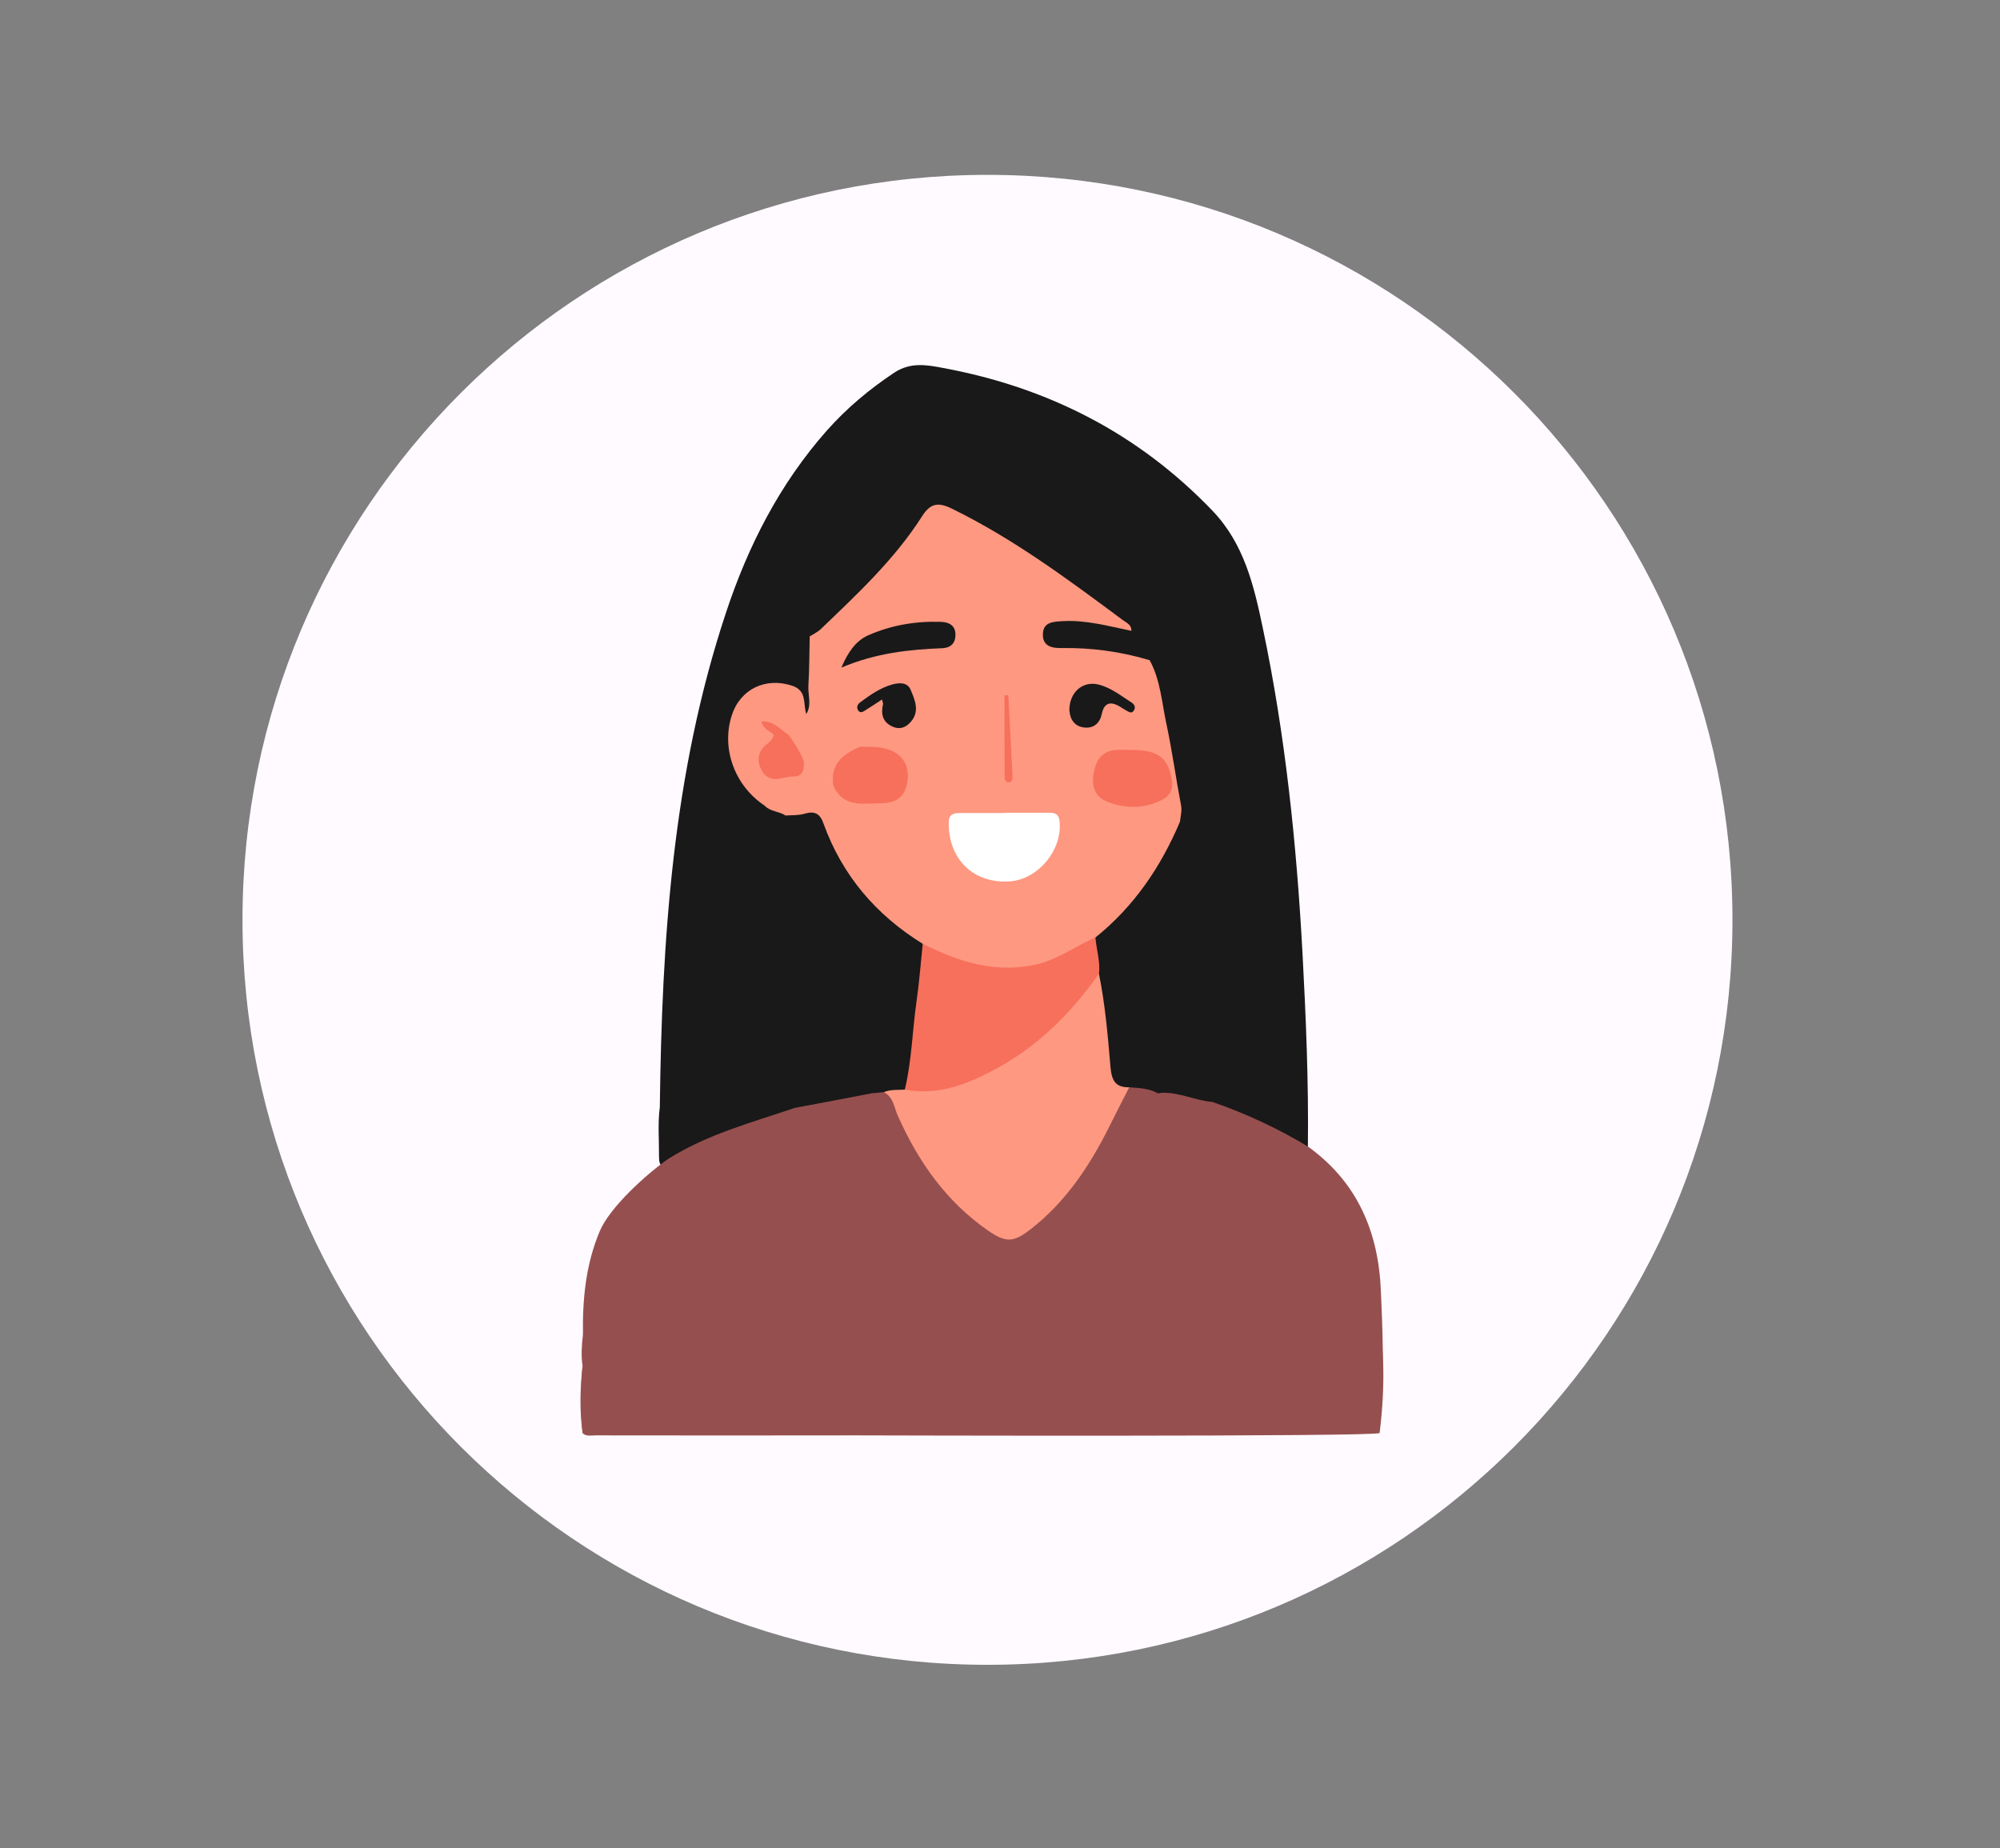 <svg xmlns="http://www.w3.org/2000/svg" xmlns:xlink="http://www.w3.org/1999/xlink" width="79" zoomAndPan="magnify" viewBox="0 0 59.25 54.75" height="73" preserveAspectRatio="xMidYMid meet" version="1.2"><rect x="0" y="0" width="59.25" height="54.75" fill="#808080" stroke="none"/><defs><clipPath id="05524638ed"><path d="M 7.184 5.18 L 51.324 5.18 L 51.324 49.32 L 7.184 49.32 Z M 7.184 5.18 "/></clipPath><clipPath id="3ec9f0eef7"><path d="M 29.254 5.18 C 17.066 5.18 7.184 15.062 7.184 27.25 C 7.184 39.441 17.066 49.32 29.254 49.32 C 41.445 49.32 51.324 39.441 51.324 27.25 C 51.324 15.062 41.445 5.18 29.254 5.18 Z M 29.254 5.18 "/></clipPath><clipPath id="86d722b3b5"><path d="M 17.156 28 L 41 28 L 41 42.57 L 17.156 42.57 Z M 17.156 28 "/></clipPath><clipPath id="58a9102d65"><path d="M 19 10.723 L 39 10.723 L 39 35 L 19 35 Z M 19 10.723 "/></clipPath><clipPath id="ae55cafb36"><path d="M 17.156 32 L 26 32 L 26 42.57 L 17.156 42.57 Z M 17.156 32 "/></clipPath><clipPath id="1373bd677b"><path d="M 34 32 L 41 32 L 41 42.57 L 34 42.57 Z M 34 32 "/></clipPath><clipPath id="ad2e1a5b16"><path d="M 17.156 32 L 26 32 L 26 42.57 L 17.156 42.57 Z M 17.156 32 "/></clipPath><clipPath id="aaf62f0854"><path d="M 34 32 L 41 32 L 41 42.57 L 34 42.57 Z M 34 32 "/></clipPath><clipPath id="0166581b3a"><path d="M 17.156 40 L 18 40 L 18 42.57 L 17.156 42.57 Z M 17.156 40 "/></clipPath><clipPath id="937e2b6760"><path d="M 19 39 L 20 39 L 20 42.57 L 19 42.57 Z M 19 39 "/></clipPath><clipPath id="7c04bdcc29"><path d="M 38 39 L 39 39 L 39 42.57 L 38 42.57 Z M 38 39 "/></clipPath></defs><g id="ab8f070c8e"><g clip-rule="nonzero" clip-path="url(#05524638ed)"><g clip-rule="nonzero" clip-path="url(#3ec9f0eef7)"><path style=" stroke:none;fill-rule:nonzero;fill:#fffaff;fill-opacity:1;" d="M 7.184 5.18 L 51.324 5.18 L 51.324 49.32 L 7.184 49.32 Z M 7.184 5.18 "/></g></g><g clip-rule="nonzero" clip-path="url(#86d722b3b5)"><path style=" stroke:none;fill-rule:nonzero;fill:#964f4f;fill-opacity:1;" d="M 17.258 42.453 C 18.035 42.449 19.938 39.191 20.711 39.188 C 20.711 39.188 29.609 24.129 26.898 30.348 C 28.938 30.348 42.332 30.789 40.871 42.453 C 40.766 42.57 25.504 42.523 25.379 42.523 C 22.797 42.527 20.215 42.527 17.633 42.523 C 17.508 42.523 17.367 42.562 17.258 42.457 Z M 17.258 42.453 "/></g><g clip-rule="nonzero" clip-path="url(#58a9102d65)"><path style=" stroke:none;fill-rule:nonzero;fill:#191919;fill-opacity:1;" d="M 19.547 32.797 C 19.609 27.84 19.926 22.914 21.504 18.16 C 22.16 16.172 23.098 14.336 24.496 12.754 C 25.086 12.09 25.758 11.527 26.5 11.035 C 26.98 10.723 27.457 10.809 27.945 10.902 C 31.043 11.477 33.723 12.84 35.918 15.129 C 36.855 16.105 37.148 17.348 37.41 18.602 C 38.078 21.773 38.41 24.992 38.586 28.227 C 38.688 30.137 38.77 32.047 38.746 33.965 C 38.609 34.133 38.457 34.066 38.316 33.98 C 37.594 33.555 36.84 33.207 36.043 32.945 C 35.898 32.898 35.777 32.824 35.742 32.66 C 35.645 32.441 35.621 32.211 35.613 31.973 C 35.559 29.832 35.297 27.707 35.016 25.59 C 34.965 25.195 35.047 24.777 34.832 24.41 C 34.684 23.945 34.812 23.453 34.684 22.984 C 34.391 21.891 34.211 20.77 33.93 19.676 C 34.012 19.438 33.863 19.258 33.762 19.07 C 33.746 18.445 33.535 17.934 33.031 17.527 C 31.535 16.312 29.992 15.16 28.367 14.117 C 27.773 13.734 27.664 13.758 27.301 14.359 C 26.531 15.641 25.672 16.84 24.531 17.828 C 24.18 18.129 24.117 18.555 24.199 19 C 24.203 19.582 24.211 20.164 24.191 20.746 C 24.184 20.941 24.207 21.164 23.961 21.262 C 23.785 21.258 23.688 21.129 23.648 20.996 C 23.535 20.625 23.305 20.469 22.93 20.484 C 22.512 20.5 22.191 20.664 21.996 21.043 C 21.535 21.934 21.949 23.203 22.848 23.66 C 23.039 23.832 23.277 23.938 23.48 24.09 C 23.703 24.219 23.73 24.426 23.723 24.66 C 23.652 26.496 23.539 28.332 23.59 30.172 C 23.613 31.039 23.715 31.902 23.656 32.773 C 23.648 33.039 23.438 33.098 23.242 33.164 C 22.449 33.43 21.645 33.664 20.879 34.016 C 20.555 34.164 20.25 34.336 19.934 34.492 C 19.629 34.637 19.52 34.574 19.523 34.25 C 19.527 33.766 19.484 33.281 19.547 32.797 Z M 19.547 32.797 "/></g><g clip-rule="nonzero" clip-path="url(#ae55cafb36)"><path style=" stroke:none;fill-rule:nonzero;fill:#964f4f;fill-opacity:1;" d="M 17.258 40.465 C 17.211 40.152 17.234 39.844 17.27 39.535 C 17.555 39.527 17.543 39.75 17.555 39.93 C 17.586 40.398 17.566 40.871 17.57 41.34 C 17.57 41.473 17.562 41.605 17.594 41.738 C 17.621 41.855 17.66 41.977 17.812 41.965 C 17.934 41.957 17.984 41.848 17.992 41.742 C 18.02 41.422 18.102 41.102 18.07 40.777 C 17.98 39.836 18.098 38.906 18.25 37.977 C 18.469 36.641 19.266 35.719 20.375 35.043 C 21.727 34.219 23.234 33.816 24.77 33.523 C 25.133 33.453 25.422 33.344 25.484 32.93 C 25.5 32.824 25.566 32.723 25.684 32.723 C 25.844 32.727 25.793 32.871 25.793 32.961 C 25.777 33.371 25.84 33.781 25.758 34.191 C 25.766 34.602 25.785 35.008 25.785 35.418 C 25.785 37.617 25.785 39.816 25.781 42.016 C 25.781 42.16 25.762 42.309 25.75 42.453 C 25.613 42.531 25.461 42.496 25.316 42.496 C 23.465 42.496 21.609 42.496 19.754 42.496 C 19.695 42.492 19.629 42.484 19.621 42.414 C 19.516 41.605 19.465 40.793 19.602 40.094 C 19.477 40.707 19.52 41.438 19.582 42.164 C 19.59 42.285 19.68 42.43 19.488 42.496 C 18.746 42.473 18 42.551 17.258 42.457 C 17.191 41.793 17.199 41.129 17.258 40.465 Z M 17.258 40.465 "/></g><g clip-rule="nonzero" clip-path="url(#1373bd677b)"><path style=" stroke:none;fill-rule:nonzero;fill:#964f4f;fill-opacity:1;" d="M 40.879 41.52 C 40.914 42.148 40.629 42.465 40.023 42.469 C 38.242 42.469 36.461 42.469 34.68 42.477 C 34.406 42.477 34.246 42.449 34.25 42.105 C 34.277 38.867 34.289 35.629 34.305 32.391 C 34.34 32.352 34.383 32.34 34.434 32.355 C 34.484 32.383 34.539 32.426 34.547 32.48 C 34.621 33.07 35.078 33.18 35.543 33.316 C 36.375 33.551 37.203 33.801 37.957 34.254 C 39.254 35.039 39.902 36.227 40.102 37.68 C 40.273 38.961 40.348 40.254 40.266 41.547 C 40.266 41.578 40.258 41.605 40.258 41.637 C 40.262 41.75 40.234 41.902 40.395 41.91 C 40.523 41.922 40.531 41.781 40.555 41.684 C 40.57 41.609 40.566 41.535 40.578 41.461 C 40.602 41.301 40.629 41.082 40.832 41.133 C 40.996 41.176 40.902 41.383 40.879 41.52 Z M 40.879 41.52 "/></g><path style=" stroke:none;fill-rule:nonzero;fill:#fe9881;fill-opacity:1;" d="M 33.453 32.211 C 33.254 32.602 33.051 32.996 32.855 33.391 C 32.277 34.547 31.57 35.609 30.535 36.414 C 30.027 36.809 29.801 36.824 29.266 36.453 C 28.031 35.594 27.203 34.414 26.598 33.055 C 26.488 32.809 26.469 32.5 26.184 32.355 C 26.246 32.023 26.516 32.113 26.73 32.086 C 27.676 32.203 28.539 31.938 29.355 31.496 C 30.445 30.902 31.352 30.094 32.094 29.102 C 32.227 28.922 32.34 28.664 32.652 28.816 C 32.922 29.129 32.906 29.523 32.941 29.895 C 32.977 30.289 33.047 30.676 33.07 31.07 C 33.094 31.484 33.219 31.863 33.453 32.211 Z M 33.453 32.211 "/><path style=" stroke:none;fill-rule:nonzero;fill:#191919;fill-opacity:1;" d="M 26.805 32.281 C 26.598 32.293 26.383 32.27 26.184 32.355 C 26.074 32.367 25.965 32.375 25.855 32.387 C 25.746 32.547 25.59 32.645 25.398 32.688 C 24.922 32.789 24.449 32.891 23.969 32.977 C 23.801 33.012 23.648 32.992 23.551 32.824 C 23.52 32.711 23.461 32.602 23.457 32.488 C 23.43 30.586 23.246 28.684 23.441 26.777 C 23.516 26.035 23.387 25.281 23.52 24.539 C 23.555 24.344 23.41 24.254 23.273 24.16 C 23.473 23.965 23.746 23.938 23.996 23.883 C 24.332 23.809 24.488 24.047 24.609 24.324 C 24.895 24.98 25.195 25.629 25.645 26.199 C 26.07 26.738 26.59 27.156 27.133 27.555 C 27.293 27.676 27.492 27.77 27.488 28.02 C 27.527 28.91 27.352 29.789 27.262 30.672 C 27.223 31.062 27.188 31.457 27.113 31.844 C 27.078 32.047 27.008 32.207 26.805 32.281 Z M 26.805 32.281 "/><path style=" stroke:none;fill-rule:nonzero;fill:#191919;fill-opacity:1;" d="M 33.453 32.211 C 33.043 32.219 32.934 32.008 32.898 31.613 C 32.82 30.688 32.742 29.758 32.555 28.844 C 32.238 28.57 32.293 28.215 32.328 27.863 C 32.297 27.609 32.441 27.449 32.621 27.309 C 33.492 26.613 34.059 25.691 34.539 24.707 C 34.629 24.523 34.684 24.309 34.957 24.332 C 35.211 24.578 35.145 24.914 35.188 25.207 C 35.449 26.918 35.586 28.645 35.762 30.367 C 35.84 31.129 35.719 31.898 35.918 32.645 C 35.852 32.754 35.754 32.84 35.629 32.809 C 35.211 32.703 34.746 32.727 34.414 32.375 C 34.379 32.383 34.34 32.387 34.305 32.391 C 34.039 32.242 33.742 32.23 33.449 32.211 Z M 33.453 32.211 "/><g clip-rule="nonzero" clip-path="url(#ad2e1a5b16)"><path style=" stroke:none;fill-rule:nonzero;fill:#964f4f;fill-opacity:1;" d="M 23.551 32.82 L 23.555 32.82 C 23.551 32.82 23.551 32.82 23.551 32.82 C 24.32 32.676 25.09 32.531 25.859 32.383 L 25.758 34.191 L 25.758 32.926 C 25.609 33.582 25.605 33.582 24.91 33.719 L 24.883 33.727 C 23.395 34.02 21.941 34.414 20.602 35.164 C 19.109 35.996 18.418 37.289 18.328 38.945 C 18.277 39.938 18.258 40.934 18.242 41.926 C 18.234 42.25 18.098 42.363 17.785 42.363 C 17.453 42.363 17.348 42.211 17.352 41.906 C 17.363 41.301 17.355 40.699 17.352 40.094 C 17.352 39.906 17.371 39.711 17.27 39.535 C 17.254 38.484 17.355 37.453 17.766 36.477 C 18.062 35.766 19.168 34.766 19.797 34.332 C 20.957 33.602 22.27 33.254 23.551 32.82 Z M 23.551 32.82 "/></g><g clip-rule="nonzero" clip-path="url(#aaf62f0854)"><path style=" stroke:none;fill-rule:nonzero;fill:#964f4f;fill-opacity:1;" d="M 34.414 32.375 C 34.938 32.352 35.41 32.605 35.918 32.645 C 36.906 32.988 37.852 33.426 38.746 33.965 C 40.219 35.023 40.844 36.508 40.91 38.273 C 40.953 39.355 41.02 40.438 40.879 41.52 C 40.871 41.461 40.867 41.402 40.859 41.344 C 40.832 41.344 40.809 41.34 40.781 41.34 C 40.781 41.531 40.773 41.727 40.781 41.918 C 40.797 42.234 40.664 42.375 40.34 42.363 C 39.996 42.348 39.977 42.125 39.992 41.875 C 40.004 41.699 40.059 41.527 40.062 41.352 C 40.102 39.867 40.082 38.383 39.707 36.934 C 39.316 35.406 38.281 34.488 36.832 33.973 C 36.129 33.719 35.426 33.465 34.684 33.34 C 34.508 33.309 34.43 33.207 34.426 33.039 C 34.418 32.816 34.418 32.598 34.414 32.375 Z M 34.414 32.375 "/></g><g clip-rule="nonzero" clip-path="url(#0166581b3a)"><path style=" stroke:none;fill-rule:nonzero;fill:#964f4f;fill-opacity:1;" d="M 17.258 40.465 C 17.258 41.129 17.258 41.793 17.262 42.457 C 17.164 41.793 17.188 41.129 17.258 40.465 Z M 17.258 40.465 "/></g><path style=" stroke:none;fill-rule:nonzero;fill:#fe9881;fill-opacity:1;" d="M 34.961 24.332 C 34.395 25.676 33.598 26.852 32.453 27.773 C 31.895 28.543 31.062 28.762 30.191 28.867 C 29.398 28.961 28.645 28.77 27.91 28.477 C 27.652 28.371 27.469 28.199 27.336 27.961 C 25.953 27.105 24.953 25.938 24.398 24.402 C 24.297 24.109 24.141 24.016 23.84 24.105 C 23.66 24.16 23.465 24.145 23.273 24.16 C 23.086 24.035 22.832 24.047 22.664 23.879 C 22.695 23.617 22.863 23.629 23.051 23.68 C 23.234 23.727 23.422 23.762 23.617 23.75 C 23.914 23.734 24.086 23.602 24.066 23.277 C 24.051 23.039 24.035 22.773 24.34 22.707 C 24.664 22.637 24.816 22.863 24.91 23.133 C 25.004 23.348 25.117 23.602 25.367 23.609 C 25.75 23.625 26.148 23.715 26.516 23.543 C 26.695 23.461 26.715 23.27 26.688 23.086 C 26.645 22.797 26.547 22.551 26.246 22.426 C 25.984 22.316 25.688 22.383 25.43 22.258 C 25.227 22.074 25.059 22.105 24.883 22.316 C 24.586 22.668 24.211 22.809 23.754 22.676 C 23.465 22.445 23.453 22.055 23.246 21.777 C 23.383 21.492 23.438 21.117 23.887 21.152 C 24.055 20.883 23.93 20.586 23.949 20.305 C 23.977 19.82 23.977 19.336 23.988 18.852 C 24.133 18.555 24.34 18.312 24.578 18.086 C 25.559 17.148 26.484 16.168 27.246 15.039 C 27.516 14.637 27.699 14.609 28.148 14.816 C 30.031 15.688 31.688 16.91 33.328 18.156 C 33.504 18.289 33.898 18.457 33.527 18.805 C 33.277 18.918 33.039 18.801 32.797 18.762 C 32.465 18.711 32.137 18.609 31.793 18.633 C 31.633 18.641 31.375 18.578 31.371 18.812 C 31.367 19.012 31.617 18.988 31.766 18.98 C 32.195 18.965 32.625 19.02 33.039 19.102 C 33.398 19.172 33.859 19.102 34.059 19.559 C 34.383 20.152 34.418 20.824 34.559 21.465 C 34.727 22.254 34.836 23.059 34.988 23.855 C 35.02 24.023 34.977 24.172 34.957 24.332 Z M 34.961 24.332 "/><path style=" stroke:none;fill-rule:nonzero;fill:#191919;fill-opacity:1;" d="M 33.516 18.688 C 33.527 18.504 33.363 18.445 33.254 18.363 C 31.641 17.164 30.027 15.965 28.211 15.074 C 27.801 14.871 27.566 14.898 27.312 15.301 C 26.5 16.574 25.398 17.598 24.32 18.633 C 24.227 18.723 24.102 18.781 23.992 18.852 C 23.949 18.277 24.117 17.844 24.602 17.445 C 25.777 16.473 26.578 15.188 27.32 13.879 C 27.523 13.52 27.684 13.438 28.055 13.664 C 29.969 14.836 31.758 16.184 33.477 17.617 C 33.902 17.973 33.852 18.555 33.98 19.043 C 33.676 19.125 33.52 19.008 33.516 18.688 Z M 33.516 18.688 "/><path style=" stroke:none;fill-rule:nonzero;fill:#fe9881;fill-opacity:1;" d="M 24.688 23.273 C 24.66 23.219 24.637 23.168 24.617 23.113 C 24.57 22.996 24.555 22.816 24.367 22.898 C 24.215 22.961 24.266 23.117 24.297 23.242 C 24.43 23.828 24.336 23.922 23.73 23.984 C 23.359 24.02 23.031 23.805 22.664 23.875 C 21.766 23.285 21.359 22.176 21.68 21.191 C 21.934 20.406 22.688 20.055 23.473 20.316 C 23.918 20.469 23.785 20.855 23.887 21.152 C 23.703 21.348 23.633 21.645 23.363 21.77 C 23.285 21.883 23.145 21.703 23.07 21.836 C 23.027 21.973 22.992 22.109 22.883 22.219 C 22.727 22.383 22.699 22.57 22.859 22.758 C 23.043 22.973 23.211 22.859 23.383 22.742 C 23.539 22.707 23.652 22.57 23.816 22.562 C 24.215 22.559 24.562 22.469 24.844 22.145 C 25.023 21.938 25.262 21.859 25.484 22.121 C 25.492 22.195 25.5 22.285 25.441 22.324 C 25.113 22.543 24.922 22.852 24.797 23.215 C 24.785 23.25 24.727 23.262 24.684 23.27 Z M 24.688 23.273 "/><path style=" stroke:none;fill-rule:nonzero;fill:#191919;fill-opacity:1;" d="M 33.516 18.688 C 33.672 18.809 33.824 18.926 33.98 19.043 C 34.086 19.203 34.203 19.359 34.062 19.559 C 33.211 19.305 32.34 19.184 31.453 19.199 C 31.168 19.203 30.891 19.152 30.895 18.793 C 30.902 18.426 31.199 18.418 31.473 18.402 C 32.172 18.359 32.84 18.551 33.516 18.688 Z M 33.516 18.688 "/><g clip-rule="nonzero" clip-path="url(#937e2b6760)"><path style=" stroke:none;fill-rule:nonzero;fill:#964f4f;fill-opacity:1;" d="M 19.637 42.441 C 19.617 42.441 19.598 42.441 19.578 42.438 C 19.293 41.387 19.391 40.352 19.727 39.324 C 19.602 40.359 19.66 41.402 19.637 42.441 Z M 19.637 42.441 "/></g><g clip-rule="nonzero" clip-path="url(#7c04bdcc29)"><path style=" stroke:none;fill-rule:nonzero;fill:#964f4f;fill-opacity:1;" d="M 38.488 42.203 C 38.496 41.199 38.43 40.195 38.617 39.109 L 38.617 42.207 Z M 38.488 42.203 "/></g><path style=" stroke:none;fill-rule:nonzero;fill:#f7705c;fill-opacity:1;" d="M 27.336 27.957 C 28.41 28.504 29.512 28.852 30.738 28.562 C 31.363 28.414 31.875 28.02 32.453 27.773 C 32.48 28.129 32.598 28.477 32.559 28.84 C 31.73 30.023 30.727 31.016 29.449 31.695 C 28.629 32.133 27.77 32.461 26.805 32.281 C 27.012 31.422 27.027 30.535 27.152 29.668 C 27.234 29.098 27.277 28.527 27.336 27.957 Z M 27.336 27.957 "/><path style=" stroke:none;fill-rule:nonzero;fill:#ffffff;fill-opacity:1;" d="M 29.762 24.078 C 30.203 24.078 30.641 24.078 31.082 24.078 C 31.242 24.078 31.363 24.109 31.387 24.312 C 31.492 25.172 30.746 26.074 29.883 26.113 C 28.824 26.168 28.102 25.449 28.105 24.379 C 28.105 24.117 28.246 24.09 28.441 24.086 C 28.879 24.086 29.32 24.086 29.762 24.086 C 29.762 24.086 29.762 24.082 29.762 24.078 Z M 29.762 24.078 "/><path style=" stroke:none;fill-rule:nonzero;fill:#f7705c;fill-opacity:1;" d="M 33.445 22.215 C 34.305 22.207 34.602 22.434 34.715 23.098 C 34.77 23.43 34.625 23.609 34.363 23.727 C 33.855 23.961 33.328 23.953 32.82 23.758 C 32.453 23.621 32.332 23.309 32.395 22.934 C 32.457 22.559 32.613 22.254 33.047 22.219 C 33.18 22.207 33.312 22.215 33.441 22.215 Z M 33.445 22.215 "/><path style=" stroke:none;fill-rule:nonzero;fill:#f7705c;fill-opacity:1;" d="M 24.688 23.273 C 24.586 22.637 24.977 22.336 25.484 22.121 C 25.734 22.125 25.98 22.113 26.227 22.176 C 26.699 22.293 26.941 22.633 26.887 23.109 C 26.836 23.57 26.594 23.797 26.086 23.797 C 25.562 23.797 24.973 23.934 24.688 23.273 Z M 24.688 23.273 "/><path style=" stroke:none;fill-rule:nonzero;fill:#191919;fill-opacity:1;" d="M 24.926 19.777 C 25.137 19.285 25.371 18.977 25.723 18.82 C 26.402 18.52 27.129 18.398 27.871 18.422 C 28.109 18.43 28.309 18.523 28.305 18.809 C 28.305 19.055 28.164 19.191 27.922 19.203 C 26.938 19.242 25.965 19.34 24.926 19.777 Z M 24.926 19.777 "/><path style=" stroke:none;fill-rule:nonzero;fill:#191919;fill-opacity:1;" d="M 31.68 21.066 C 31.668 20.52 32.062 20.168 32.531 20.277 C 32.906 20.367 33.211 20.613 33.527 20.816 C 33.609 20.867 33.648 20.957 33.594 21.043 C 33.531 21.152 33.445 21.094 33.371 21.051 C 33.305 21.016 33.246 20.977 33.184 20.938 C 32.891 20.758 32.707 20.828 32.641 21.148 C 32.586 21.414 32.414 21.574 32.148 21.555 C 31.84 21.535 31.703 21.316 31.684 21.066 Z M 31.68 21.066 "/><path style=" stroke:none;fill-rule:nonzero;fill:#191919;fill-opacity:1;" d="M 26.129 20.723 C 25.941 20.848 25.797 20.941 25.648 21.035 C 25.574 21.082 25.488 21.145 25.422 21.043 C 25.367 20.957 25.402 20.867 25.48 20.809 C 25.773 20.59 26.074 20.379 26.434 20.277 C 26.637 20.223 26.879 20.203 26.977 20.434 C 27.105 20.738 27.254 21.07 26.984 21.383 C 26.836 21.555 26.652 21.625 26.434 21.523 C 26.141 21.387 26.094 21.145 26.16 20.859 C 26.164 20.836 26.148 20.805 26.129 20.723 Z M 26.129 20.723 "/><path style=" stroke:none;fill-rule:nonzero;fill:#f7705c;fill-opacity:1;" d="M 22.922 21.77 C 22.801 21.648 22.609 21.602 22.559 21.375 C 22.922 21.344 23.113 21.617 23.363 21.77 C 23.539 22.02 23.707 22.273 23.816 22.562 C 23.816 22.805 23.793 23.035 23.453 23 C 22.918 22.848 22.918 22.848 23 22.273 C 23.027 22.102 23.031 21.922 22.922 21.77 Z M 22.922 21.77 "/><path style=" stroke:none;fill-rule:nonzero;fill:#f7705c;fill-opacity:1;" d="M 29.871 20.594 C 29.914 21.402 29.957 22.207 29.996 23.016 C 29.996 23.086 29.984 23.176 29.887 23.176 C 29.801 23.176 29.762 23.102 29.762 23.027 C 29.758 22.219 29.758 21.406 29.758 20.598 C 29.797 20.598 29.836 20.598 29.871 20.594 Z M 29.871 20.594 "/><path style=" stroke:none;fill-rule:nonzero;fill:#f7705c;fill-opacity:1;" d="M 22.922 21.77 C 23.172 21.984 23.523 22.141 23.172 22.582 C 23.035 22.758 23.34 22.867 23.453 23 C 23.34 23.02 23.227 23.043 23.113 23.066 C 22.867 23.113 22.672 23.035 22.559 22.816 C 22.438 22.582 22.434 22.34 22.625 22.129 C 22.734 22.016 22.891 21.945 22.922 21.766 Z M 22.922 21.77 "/><path style=" stroke:none;fill-rule:nonzero;fill:#f7705c;fill-opacity:1;" d="M 32.805 22.875 C 32.965 22.523 33.289 22.527 33.602 22.5 C 33.344 22.637 33.02 22.648 32.805 22.875 Z M 32.805 22.875 "/><path style=" stroke:none;fill-rule:nonzero;fill:#f7705c;fill-opacity:1;" d="M 34.137 23.281 C 33.91 23.484 33.648 23.449 33.383 23.387 C 33.633 23.352 33.887 23.316 34.137 23.281 Z M 34.137 23.281 "/><path style=" stroke:none;fill-rule:nonzero;fill:#f7705c;fill-opacity:1;" d="M 26.578 23.328 C 26.141 23.5 25.801 23.445 25.457 23.355 C 25.789 23.258 26.125 23.246 26.578 23.328 Z M 26.578 23.328 "/></g></svg>